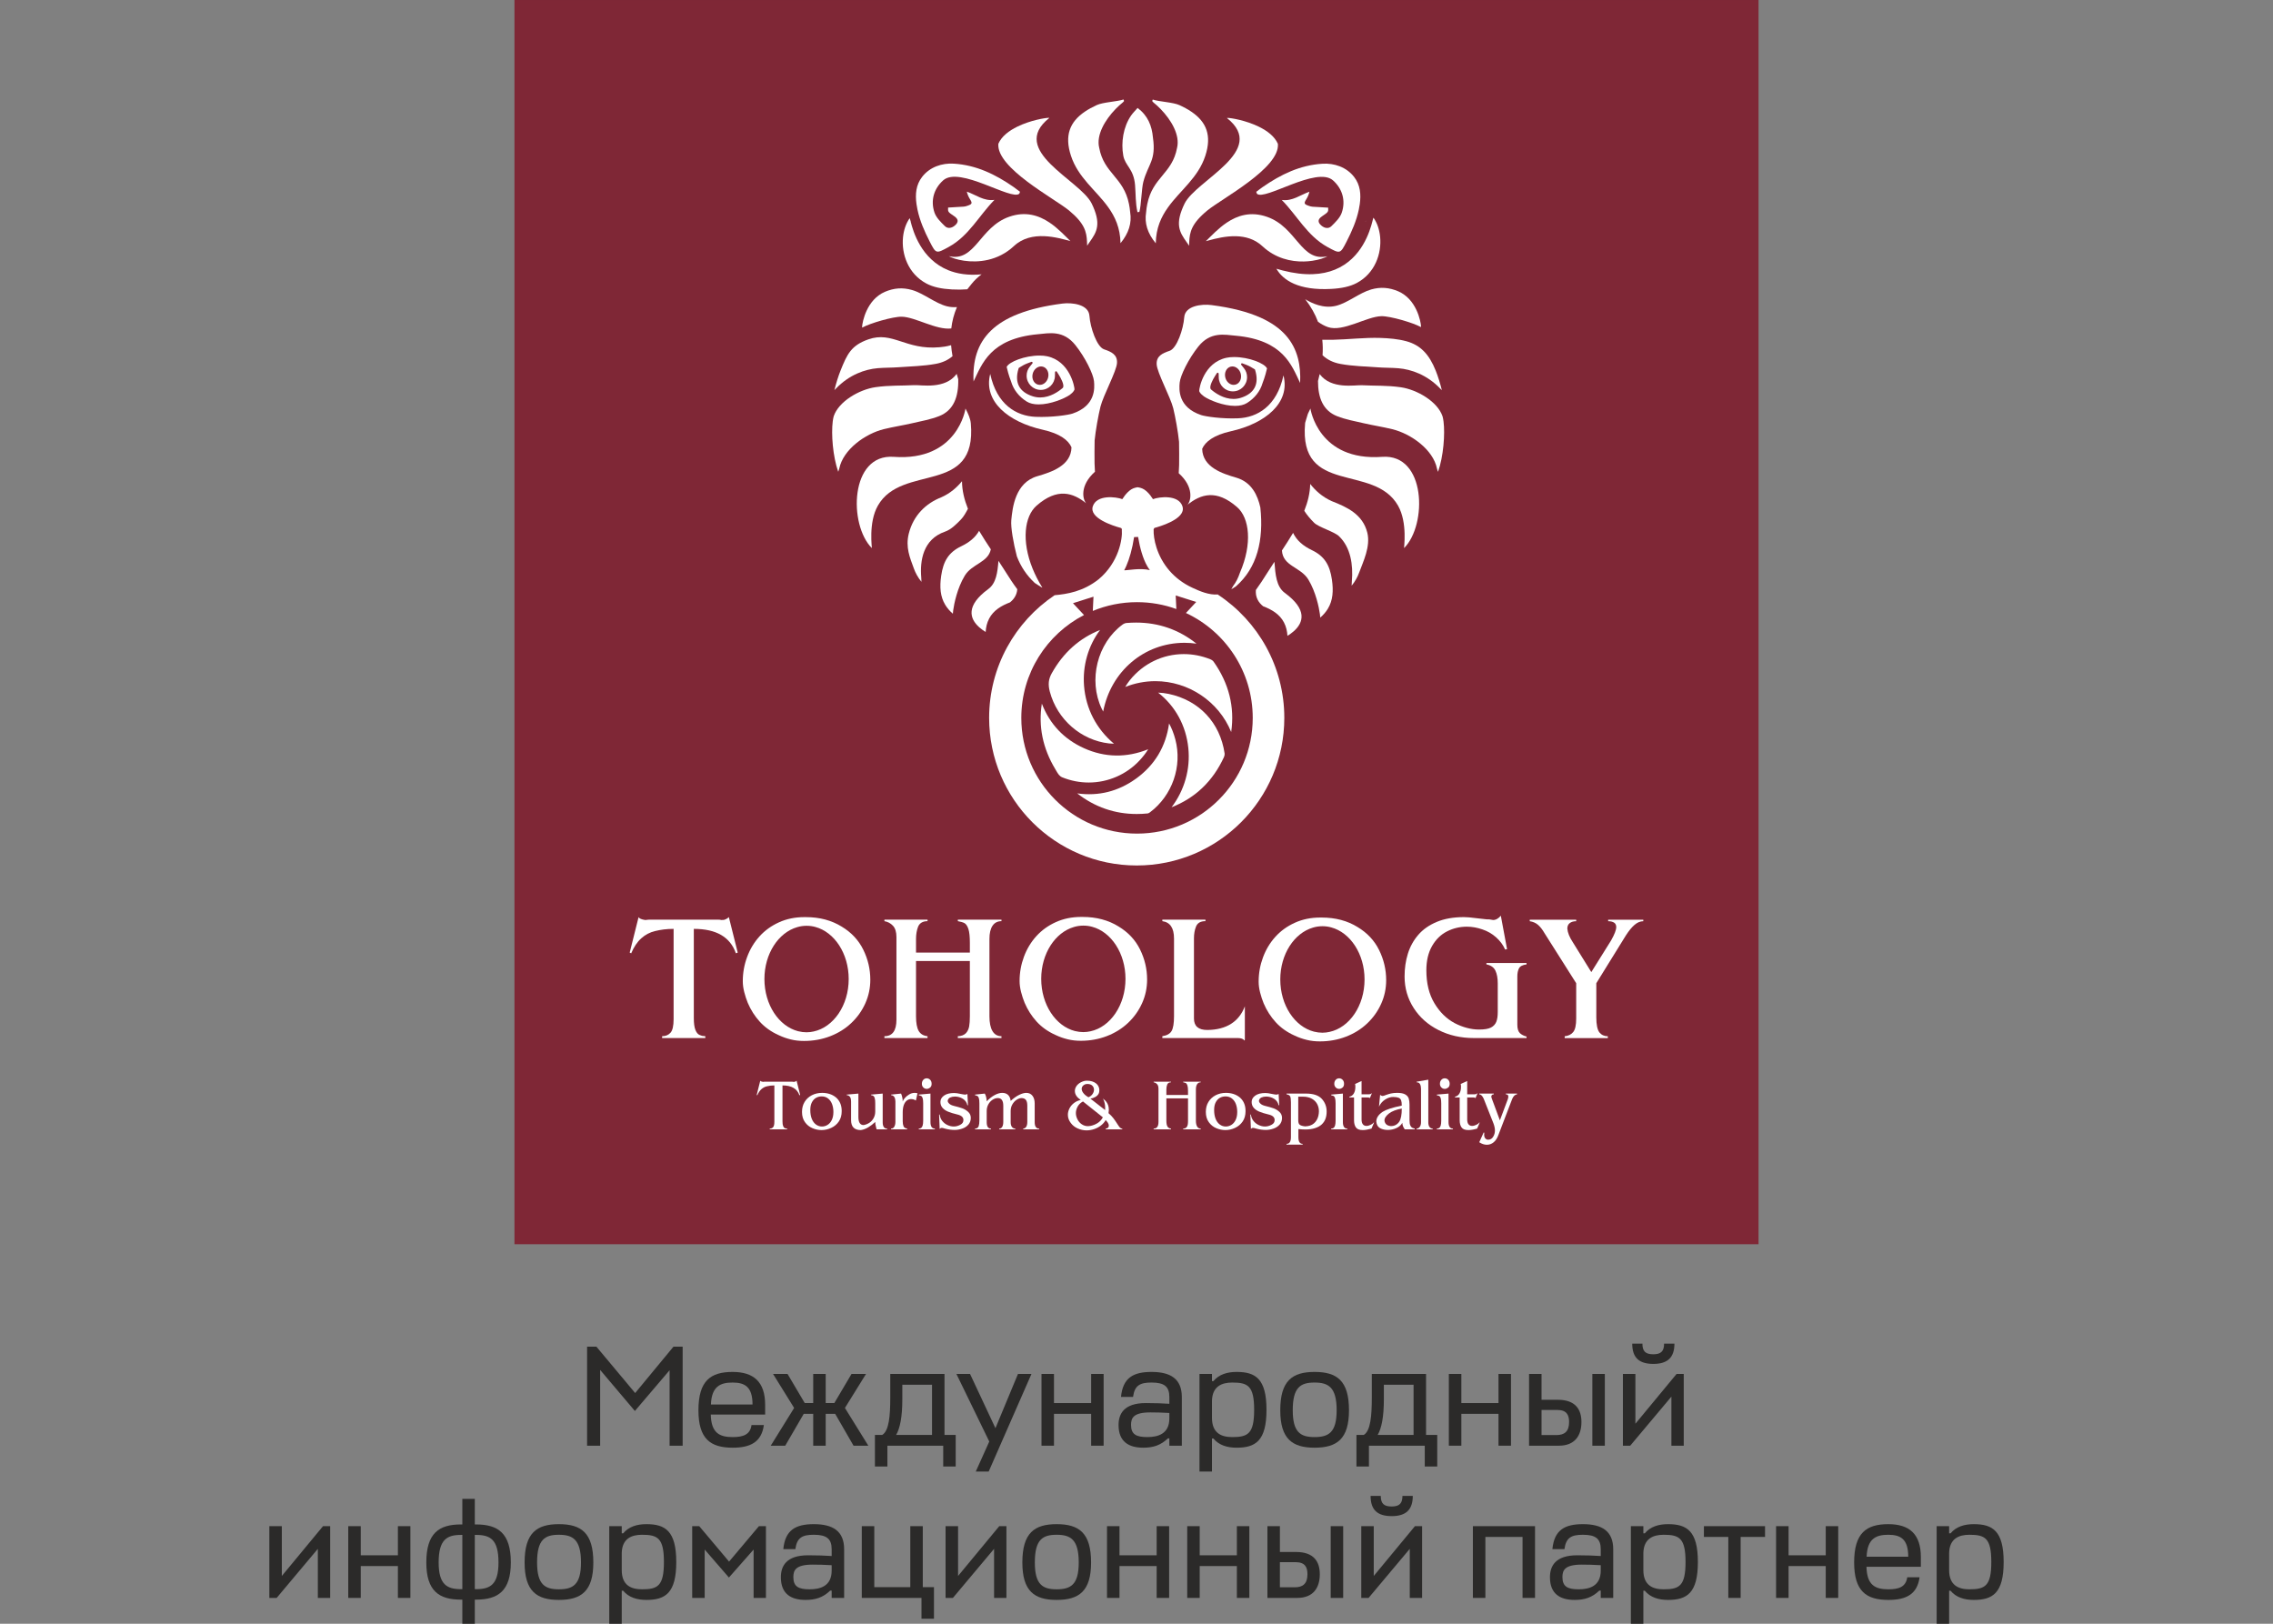 <?xml version="1.0" encoding="UTF-8"?> <svg xmlns="http://www.w3.org/2000/svg" xmlns:xlink="http://www.w3.org/1999/xlink" xml:space="preserve" width="350px" height="250px" version="1.1" style="shape-rendering:geometricPrecision; text-rendering:geometricPrecision; image-rendering:optimizeQuality; fill-rule:evenodd; clip-rule:evenodd" viewBox="0 0 1592928 1137807"><rect x="0" y="0" width="1592928" height="1137807" fill="#808080" stroke="none"/> <defs> <style type="text/css"> .fil0 {fill:none} .fil3 {fill:#2B2A29;fill-rule:nonzero} .fil1 {fill:#7F2736;fill-rule:nonzero} .fil2 {fill:white;fill-rule:nonzero} </style> </defs> <g id="__x0023_Layer_x0020_1">  <g id="_1186042872752"> <rect class="fil0" x="-3" width="1592934" height="1137807"></rect> <g> <polygon class="fil1" points="1232400,871871 360534,871871 360534,5 1232400,5 "></polygon> <g> <path class="fil2" d="M823664 518057c-1102,-4134 -2548,-7811 -4370,-11133 -2236,16234 -10052,29265 -23271,38768 -12304,8838 -26001,12337 -41111,10262 12310,9590 26302,14439 41670,14439l6 0c2526,0 5128,-129 7730,-393 317,-32 946,-290 1596,-790 15654,-11745 22782,-32307 17750,-51153z"></path> <path class="fil2" d="M798544 532942c2452,-2623 4478,-5247 6112,-7924 -15099,6107 -30360,5865 -44960,-715 -14062,-6343 -23986,-16836 -29560,-31231 -2532,15857 607,31242 9359,45794l639 1102c1226,2107 2274,3924 4290,4735 5956,2414 12213,3634 18599,3634 13434,0 26378,-5612 35521,-15395z"></path> <path class="fil2" d="M819020 486245c-2435,-516 -4924,-817 -7392,-887 12068,9466 19530,23088 21153,38789 1532,14815 -2725,29679 -11745,41526 16604,-6472 28946,-18266 36709,-35113 381,-822 575,-1860 483,-2531 -3171,-21631 -17830,-37258 -39208,-41784z"></path> <path class="fil2" d="M848182 461964c-5999,-2398 -12246,-3618 -18567,-3618 -14718,0 -28506,6666 -37822,18293 -1183,1473 -2231,3064 -3236,4736 6751,-2677 13960,-4070 21082,-4070 23427,0 44558,14407 53186,35640 2553,-17562 -1592,-34129 -12348,-49320 -441,-629 -1338,-1280 -2295,-1661z"></path> <path class="fil2" d="M772065 496566c322,683 683,1365 1048,2048 5333,-28152 28711,-48181 56986,-48181 2800,0 5606,199 8401,597 -12288,-9794 -26506,-14766 -42315,-14766 -2215,0 -4510,102 -6822,290 -806,70 -1871,511 -2709,1129 -17685,13035 -24093,38897 -14589,58883z"></path> <path class="fil2" d="M759701 480601c-1107,-14149 2962,-28146 11246,-39182 -14616,5886 -25727,15841 -33850,30307 -2322,4144 -2720,7912 -1360,13008 5182,19460 21879,34011 41537,36215 951,108 2075,177 3408,199 -12321,-10310 -19728,-24561 -20981,-40547z"></path> <path class="fil2" d="M853632 416745c-80,-113 -123,-166 -139,-188 -6139,543 -12660,-2274 -17885,-4703 -6767,-3145 -11928,-7263 -15836,-11714 -9299,-10579 -11536,-23039 -11294,-28909l-86 0c27,-97 59,-199 92,-290 193,-532 403,-957 591,-1011 516,-140 1129,-312 1812,-516 6724,-2010 20297,-7128 17792,-14648 -2763,-8278 -16207,-6698 -20663,-4999 -1059,-1667 -2344,-3419 -3865,-4897 -43,-49 -91,-86 -134,-135 -307,-290 -613,-575 -946,-838 -328,-269 -672,-522 -1027,-758 -81,-54 -156,-119 -237,-172 -881,-554 -1849,-952 -2865,-1215 -387,-102 -785,-178 -1193,-231l0 -81c-161,0 -317,27 -479,43 -161,-16 -317,-43 -483,-43l0 81c-409,53 -807,129 -1194,231 -1016,263 -1978,661 -2859,1215 -81,53 -156,118 -237,172 -355,236 -699,489 -1032,758 -328,263 -634,548 -941,838 -48,49 -97,86 -140,135 -1515,1478 -2806,3230 -3859,4897 -4456,-1699 -17906,-3279 -20663,4999 -2758,8278 13970,13648 19604,15164 279,75 451,253 575,479 11,0 32,0 32,0 6,43 11,96 16,139 60,140 129,269 151,446l10547 113 -10547 -113c11,103 -38,221 -54,334 565,6262 -2128,22706 -16115,34489 -11063,8794 -22276,10455 -30985,11267 -5,0 -5,0 -11,0l-16 21c-27657,18567 -45863,50121 -45863,85933 0,57131 46304,103430 103429,103430 57120,0 103430,-46299 103430,-103430 0,-36048 -18459,-67780 -46423,-86293zm-64317 -20174l0 0c2161,-4908 4230,-12041 5456,-20206 935,-6 1871,-49 2806,-119 1220,7268 3274,15116 6504,20615 559,941 1140,1833 1758,2624 -7058,-1672 -15917,311 -18013,107 500,-865 994,-1903 1489,-3021zm7515 187567l0 0c-44783,0 -81090,-36312 -81090,-81100 0,-31388 17847,-58593 43934,-72069l-2360 -2537 -1010 -1070 -4354 -4682 14374 -4564 -258 5316 -118 2478 -103 2183c9547,-3956 20008,-6144 30985,-6144 9681,0 18959,1698 27560,4811l-269 -5601 -188 -3903 7327 2322 7052 2236 -3768 4043 -801 860 -2634 2827c27652,12918 46815,40961 46815,73494 0,44788 -36300,81100 -81094,81100z"></path> <path class="fil2" d="M787191 108988c1328,7370 7333,9149 8273,20798 543,6671 215,12369 1688,18900 446,-70 893,-140 1339,-210 1311,-4693 1526,-16384 2773,-21098 3306,-12434 9058,-14853 6725,-30947 -699,-8225 -3569,-15417 -10756,-20793 -1597,1844 -3247,3425 -4526,5263 -5569,7993 -7155,19024 -5516,28087z"></path> <path class="fil2" d="M957245 154459c-91,285 -194,570 -296,860 22,33 33,70 54,102 91,-360 172,-677 242,-962z"></path> <path class="fil2" d="M649181 198651c4806,2559 10746,3774 17911,4161 3957,215 7526,161 10800,-97 924,-1247 1908,-2489 2972,-3736 2022,-2553 4419,-4768 7031,-6730 -9493,871 -17196,-398 -23437,-2946 -18916,-7741 -24506,-27125 -26248,-33941 21,-32 37,-70 54,-102 -103,-290 -205,-575 -296,-860 -242,-962 -387,-1489 -473,-1446 -5,0 -11,-16 -16,-11 -2554,3586 -4145,8273 -4650,13332 -1172,11793 3639,25608 16352,32376z"></path> <path class="fil2" d="M639366 296549c6316,-1456 12809,-2617 18782,-4961 10089,-3962 13669,-13364 13390,-25867 -376,-1247 -742,-2494 -1091,-3741 -8107,11095 -24717,7638 -29807,7907 -9004,484 -17363,21 -27061,1414 -11487,1645 -25850,10047 -29317,20384 -275,999 -500,2204 -672,3553 -1145,8923 48,24560 3838,35344 5,-11 10,-27 10,-38 253,-742 586,-1484 731,-2231 2683,-13283 18137,-24394 31280,-27614 6580,-1607 13310,-2628 19917,-4150z"></path> <path class="fil2" d="M680354 296668c-291,-3279 -1785,-6671 -3709,-10327 -11,-21 -17,-43 -33,-70 16,194 -5472,37107 -50325,33850 -30742,-2231 -31672,47584 -15325,63925 295,290 -2602,-17691 4241,-29710 16992,-29850 69618,-6789 65151,-57668z"></path> <path class="fil2" d="M968679 320121c-44853,3252 -50336,-33656 -50320,-33850 -16,22 -27,49 -38,70 -650,1242 -1226,2446 -1752,3634 -629,2000 -1242,3994 -1833,5994 -33,231 -103,473 -124,699 -4467,50873 48159,27818 65145,57668 6849,12025 3957,30000 4247,29710 16342,-16341 15417,-66156 -15325,-63925z"></path> <path class="fil2" d="M662206 372570c4354,-1500 7811,-5096 10939,-8241 2258,-2269 3715,-5053 5187,-7800 -2526,-6338 -4112,-12756 -4160,-19303 0,-6 0,-16 0,-27 -3419,4187 -8149,8477 -14557,11294 -10643,4182 -19486,12541 -22722,25372 -2435,9660 801,16970 3558,24523 1172,3215 2860,6322 5328,9332 -17,-194 -27,-350 -43,-522 -92,-1145 -70,-1881 -129,-2580 -984,-11713 1225,-26721 16599,-32048z"></path> <path class="fil2" d="M694378 384917c-2859,-4317 -5655,-8622 -8224,-12944 -2613,4634 -6854,8106 -12509,10815 -8864,4236 -12584,10461 -14068,20734 -1139,7923 -634,14503 2790,20206 1339,2236 3080,4349 5408,6332 -27,-123 38,-1005 231,-2392 651,-4709 2817,-15508 8096,-24254 5063,-8386 16395,-9181 18276,-18497z"></path> <path class="fil2" d="M604452 229447c5160,-2865 21238,-7644 27495,-7520 9445,183 24206,9504 34721,8224 553,-4961 1811,-9944 3956,-14954 -2215,161 -4521,37 -6875,-538 -8176,-1989 -16395,-9111 -24620,-11455 -6596,-1887 -12643,-1419 -19067,1317 -1505,645 -2849,1457 -4096,2349 -10676,7628 -12165,22943 -11740,22695 65,-43 156,-80 226,-118z"></path> <path class="fil2" d="M935571 188932c-8934,3656 -20835,4693 -36720,581 -1424,-371 -2854,-747 -4349,-1204 4645,8041 15460,15379 38435,14143 7166,-388 13100,-1608 17911,-4166 12713,-6768 17519,-20583 16347,-32372 -500,-5058 -2091,-9751 -4644,-13331 -6,-5 -11,11 -17,6 -91,-43 -225,483 -467,1446 -76,284 -156,607 -248,962 -1741,6816 -7337,26194 -26248,33935z"></path> <path class="fil2" d="M936281 214299c-8811,2145 -17019,-1817 -21588,-4644 4101,5311 7015,10579 8961,15814 2171,1586 4493,2876 6972,3736 10535,3645 27167,-7445 37456,-7644 6252,-123 22335,4656 27496,7521 75,37 161,80 225,118 430,247 -1069,-15068 -11734,-22695 -1253,-893 -2591,-1704 -4102,-2344 -6424,-2742 -12476,-3204 -19067,-1322 -8224,2349 -16449,9466 -24619,11460z"></path> <path class="fil2" d="M615095 257996c4833,-408 9719,-295 14562,-655 8709,-635 17530,-807 26055,-2360 4752,-866 8601,-2645 11827,-5381 -452,-2564 -801,-5139 -1006,-7714 -3370,984 -6112,1247 -8095,1430 -23771,2123 -32861,-11487 -49874,-5521 -12100,4247 -14890,10364 -19497,21846 -1591,3962 -2999,8510 -4322,13724 360,-398 737,-720 1097,-1097 9348,-9724 20362,-13514 29253,-14272z"></path> <path class="fil2" d="M749106 147428c1376,1134 2580,2209 3672,3252 8778,8370 8912,14175 9100,21459 4763,-7171 10122,-12019 5150,-25001 -548,-1435 -1188,-2941 -2005,-4591 -8214,-16562 -58582,-36929 -29716,-59851 113,-91 -123,-123 -516,-123 -2327,5 -12697,1709 -21824,6166 -5757,2816 -11004,6708 -13315,11998 -1484,16981 39106,38209 49454,46691z"></path> <path class="fil2" d="M642946 146762c1645,7901 4886,15282 8584,22491 4467,8719 4478,8649 13380,3768 14132,-7752 21190,-21959 32011,-32952 -7440,1021 -12917,-3532 -19373,-5784 467,1935 1161,3602 2118,5112 1897,3026 1741,3618 -1747,4800 -796,269 -1629,527 -2462,586 -3677,264 -7354,452 -11031,667 -150,3032 -150,3032 4333,6080 3021,2058 3144,4176 371,6520 -2220,1876 -4983,2338 -6951,398 -2838,-2790 -6047,-5886 -7267,-9445 -2919,-8515 -420,-16847 6095,-22641 11488,-10209 47896,14492 53336,9358 161,-446 328,-897 489,-1344 -1478,-1107 -2924,-2257 -4440,-3311 -12821,-8907 -26238,-15411 -41977,-16384 -11,0 -27,-6 -43,-6 -8230,-500 -16766,2333 -22126,9251 -4402,5672 -4897,12251 -3972,18997 172,1296 408,2575 672,3839z"></path> <path class="fil2" d="M776634 145192c4854,6768 8434,14562 8617,25232 5762,-6977 8031,-14105 6768,-21727 -167,-2118 -468,-4000 -828,-5795 -3795,-18868 -17503,-21206 -20862,-39354 -2199,-8934 4069,-19524 11471,-27152 1666,-1714 3392,-3284 5085,-4649 328,-264 575,-629 860,-952 -124,-360 -247,-715 -371,-1075 -4714,1543 -14250,1844 -18733,3892 -3161,1446 -5973,2989 -8424,4655 -10536,7176 -14331,16707 -9692,30861 5048,15433 17567,24141 26109,36064z"></path> <path class="fil2" d="M707796 422110c2811,-2225 4832,-5257 5117,-9224 -2709,-3575 -5655,-8090 -8972,-13369 -1376,-2183 -2790,-4360 -4219,-6526 -646,8085 -1575,15702 -7107,19760 -15895,11654 -13154,20723 -6391,26776 1381,1236 2935,2327 4531,3311 178,-3193 855,-6327 2446,-9386 3043,-5838 8676,-9084 14595,-11342z"></path> <path class="fil2" d="M933389 351202c-6811,-2994 -11741,-7649 -15197,-12079 -124,6381 -1677,12638 -4150,18820 1903,3015 4306,5752 6908,8369 3128,3145 14126,6241 17443,9440 8122,7821 9993,19868 9004,31575 -59,705 -38,1436 -134,2581 -11,172 -16,328 -38,521 2467,-3010 4161,-6112 5327,-9332 2758,-7552 8085,-18223 5650,-27893 -3236,-12837 -14170,-17820 -24813,-22002z"></path> <path class="fil2" d="M919359 385492c-6155,-2940 -10633,-6800 -13154,-12079 -2452,4113 -5102,8214 -7816,12321 645,11143 13127,11471 18513,20389 5273,8752 7450,19546 8101,24260 188,1381 252,2268 226,2387 2327,-1984 4069,-4097 5407,-6327 3424,-5709 3935,-12294 2790,-20212 -1478,-10267 -5203,-16498 -14067,-20739z"></path> <path class="fil2" d="M900388 415455c-5988,-4392 -6585,-12960 -7267,-21781 -1581,2403 -3156,4811 -4672,7224 -3058,4865 -5800,9074 -8326,12509 -436,5058 1779,8800 5085,11412 5918,2258 11552,5499 14600,11343 1591,3058 2263,6197 2440,9390 1591,-983 3150,-2080 4532,-3316 6762,-6053 9509,-15116 -6392,-26781z"></path> <path class="fil2" d="M750138 168946c-3763,-3639 -8584,-8934 -14648,-13003 -7413,-4962 -16675,-8085 -28211,-4064 -20975,7316 -23722,31984 -42353,27598 1887,1150 5763,2505 10676,3220 9735,1424 23652,295 34946,-10262 12320,-11514 30801,-5854 39590,-3489z"></path> <path class="fil2" d="M1011623 295297c-177,-1349 -397,-2553 -677,-3553 -3467,-10332 -17830,-18734 -29318,-20384 -9692,-1392 -18051,-930 -27055,-1409 -5069,-274 -21604,3156 -29737,-7810 -360,1607 -747,3214 -1172,4822 -32,11912 3629,20851 13407,24679 5961,2349 12455,3510 18776,4967 6607,1521 13337,2542 19911,4155 13154,3220 28608,14320 31285,27608 146,747 479,1484 726,2231 5,11 16,27 16,32 3790,-10777 4983,-26409 3838,-35338z"></path> <path class="fil2" d="M967448 236801c-11176,-376 -22481,1086 -33742,1306 -2269,49 -4634,27 -7042,-32 398,3639 435,7268 188,10880 3381,3145 7488,5144 12654,6080 8520,1558 17347,1725 26049,2365 4844,360 9730,247 14563,656 8891,752 19910,4547 29253,14271 360,371 736,699 1097,1092 -1323,-5209 -2731,-9757 -4322,-13719 -4602,-11482 -10730,-17927 -20642,-20609 -5822,-1570 -12052,-2086 -18056,-2290z"></path> <path class="fil2" d="M830190 142606c-817,1651 -1457,3156 -2005,4596 -4972,12977 392,17825 5155,24996 177,-7283 317,-13089 9095,-21459 1092,-1042 2301,-2123 3677,-3252 10348,-8482 50933,-29710 49449,-46691 -2306,-5290 -7552,-9182 -13320,-11998 -9122,-4457 -19492,-6166 -21819,-6166 -393,0 -635,32 -516,124 28866,22921 -21502,43288 -29716,59850z"></path> <path class="fil2" d="M880381 134436c167,446 328,892 489,1343 5440,5129 41848,-19566 53336,-9358 6515,5794 9009,14126 6095,22636 -1220,3564 -4429,6660 -7267,9450 -1968,1940 -4725,1478 -6951,-398 -2774,-2349 -2655,-4462 371,-6520 4483,-3048 4483,-3048 4333,-6080 -3672,-215 -7354,-403 -11025,-661 -834,-59 -1672,-323 -2468,-591 -3488,-1183 -3650,-1774 -1747,-4801 957,-1510 1656,-3177 2113,-5112 -6451,2247 -11928,6800 -19368,5784 10821,10993 17879,25195 32011,32952 8902,4881 8918,4951 13385,-3768 3693,-7214 6934,-14595 8585,-22486 263,-1269 489,-2543 672,-3838 924,-6752 419,-13326 -3973,-19002 -5370,-6919 -13901,-9757 -22131,-9252 -16,0 -27,0 -43,6 -15745,973 -29156,7477 -41977,16379 -1516,1053 -2962,2209 -4440,3317z"></path> <path class="fil2" d="M813408 76450c7407,7639 13675,18223 11482,27157 -3365,18148 -17073,20481 -20863,39354 -360,1790 -666,3682 -827,5795 -1264,7628 999,14756 6767,21728 172,-10671 3758,-18465 8612,-25233 8547,-11923 21061,-20631 26109,-36064 4633,-14154 849,-23685 -9687,-30855 -2451,-1672 -5268,-3220 -8429,-4661 -4478,-2048 -14019,-2349 -18733,-3892 -119,360 -248,715 -371,1075 285,317 532,683 860,952 1699,1365 3419,2935 5080,4644z"></path> <path class="fil2" d="M884665 172494c9181,8574 20083,10928 29076,10746 2070,-43 4048,-215 5870,-484 4919,-721 8784,-2070 10681,-3220 -18637,4386 -21378,-20282 -42364,-27598 -11530,-4026 -20792,-898 -28200,4064 -6069,4069 -10890,9364 -14659,13003 624,-166 1290,-349 1995,-537 4961,-1344 11998,-3140 19222,-2941 6419,178 12988,1930 18379,6967z"></path> <path class="fil2" d="M771205 284981c1983,-7923 11321,-24904 11600,-30699 285,-5806 -3962,-7784 -9052,-9482 -5091,-1699 -9698,-15261 -10267,-23464 -565,-8209 -12445,-9456 -19014,-8607 -49185,6338 -63608,26152 -62199,54589 5918,-12326 11751,-30049 45019,-33108 7967,-737 17826,-3059 26356,7638 6876,8623 12531,20202 13025,25217 495,5010 1129,17261 -14992,22727 -2946,1000 -14487,2769 -25969,2290 -13514,-569 -27173,-8574 -31769,-30070 -4951,19239 12670,33715 36860,39123 12137,2714 17938,7380 20104,12304 -258,12907 -14148,17395 -23916,20239 -15567,4526 -17416,21975 -18266,30748 -483,4972 1430,16040 3903,25447 2704,7080 6838,13342 12546,18626 877,565 1721,1118 2473,1602 1753,1140 2994,1908 2763,1538 -2774,-4446 -5004,-8870 -6757,-13187 -7853,-19389 -5757,-36650 2763,-44116 14557,-12745 25475,-9128 34812,-1661 -2457,-2602 -4790,-12348 6117,-22120 -16,-876 -123,-3166 -279,-5795 5,-4854 -129,-10950 48,-16180 667,-6827 2655,-17852 4091,-23599z"></path> <path class="fil2" d="M733867 249659c-1575,-339 -3365,-505 -5338,-505 -10407,0 -21395,4402 -23056,7961 258,1354 1527,6198 3091,10192 1656,5719 5537,10692 10945,14057 2139,1338 4967,2015 8391,2015 8214,0 17852,-3967 21781,-6649 237,-161 473,-360 721,-613 1333,-1005 2144,-1994 2623,-3182 54,-2054 -3381,-19911 -19158,-23276zm-4274 7112l0 0c398,0 796,48 1183,150 1279,334 2381,1188 3101,2419 887,1511 1118,3441 635,5295 -785,2978 -3172,5058 -5811,5058 -414,0 -828,-48 -1231,-155 -1280,-334 -2382,-1188 -3096,-2414 -893,-1511 -1124,-3446 -635,-5306 764,-2924 3226,-5047 5854,-5047zm15498 14530l0 0 -76 199c-37,107 -107,204 -199,279l-155 140c-2849,2462 -8682,6596 -15686,6596 -1747,0 -3478,-264 -5139,-785 -9536,-2989 -13019,-9676 -10074,-19341l97 -317c54,-172 172,-317 333,-403l291 -162c209,-113 457,-263 747,-446 1096,-683 2645,-1645 4730,-2435l2785 -1054c80,-32 161,-48 242,-48 220,0 430,102 559,285 182,247 172,591 -22,833l-1870 2322c-1441,1796 -2199,3962 -2199,6263 0,5510 4451,9987 9928,9987 5430,0 9784,-4278 9918,-9740l59 -2666c11,-301 215,-565 506,-645 59,-16 123,-22 182,-22 232,0 452,113 581,317l1430 2247c1451,2296 3736,6687 3032,8596z"></path> <path class="fil2" d="M911129 268355c306,-6246 -151,-12068 -1565,-17433 -3166,-11971 -11148,-21598 -26141,-28339 -8880,-3989 -20217,-6972 -34494,-8816 -6569,-849 -18449,398 -19019,8601 -564,8208 -5165,21770 -10261,23469 -5096,1699 -9338,3682 -9053,9477 285,5806 9617,22781 11601,30710 1429,5741 3424,16756 4090,23582 172,5236 43,11348 49,16213 -156,2618 -264,4897 -285,5773 10912,9773 8584,19519 6128,22126 9332,-7472 20249,-11085 34806,1655 8768,7682 10703,25749 2016,45826 -1333,3973 -2940,7026 -4741,9316 -425,720 -817,1441 -1263,2166 -248,387 1150,-489 3064,-1736 15029,-13052 19647,-32634 17190,-55351 -1838,-8370 -6031,-17734 -16841,-20879 -9767,-2838 -23652,-7326 -23916,-20238 2167,-4924 7962,-9590 20105,-12299 24189,-5414 41805,-19890 36859,-39129 -4596,21497 -18255,29501 -31769,30065 -11482,484 -23023,-1284 -25969,-2279 -16126,-5472 -15492,-17723 -14992,-22733 495,-5020 6150,-16594 13025,-25216 8531,-10697 18384,-8370 26361,-7639 33264,3059 39102,20787 45015,33108z"></path> <path class="fil2" d="M848859 271478c0,-236 27,-505 86,-795 -59,290 -86,559 -86,795z"></path> <path class="fil2" d="M859535 250697c-15939,3397 -19207,21324 -19126,23383 451,1091 1263,2075 2413,2924 377,350 624,570 898,758 3924,2688 13557,6655 21776,6655 3424,0 6246,-677 8397,-2016 5402,-3370 9278,-8310 10901,-13922 1672,-4285 2887,-9042 3134,-10327 -1666,-3553 -12654,-7961 -23061,-7961 -1967,0 -3763,167 -5332,506zm10315 4149l0 0c129,-188 339,-285 554,-285 81,0 161,11 242,43l2790 1054c2096,796 3650,1763 4671,2403 355,215 602,371 806,478l296 162c167,86 280,231 333,403l97 322c2940,9660 -543,16353 -10074,19347 -1655,516 -3381,779 -5128,779 -7004,0 -12842,-4134 -15696,-6596 -43,-43 -86,-86 -119,-129l-231 -338c-32,-43 -59,-97 -80,-151 -704,-1913 1575,-6305 3031,-8595l1430 -2247c129,-204 350,-323 581,-323 59,0 124,11 183,27 290,81 494,344 505,645l59 2667c129,5461 4489,9740 9923,9740 5473,0 9923,-4478 9923,-9982 0,-2306 -758,-4478 -2209,-6274l-1865 -2316c-194,-242 -204,-586 -22,-834zm-354 6935l0 0c435,1629 327,3311 -307,4741 -683,1537 -1881,2602 -3370,3005 -414,107 -839,166 -1269,166 -2618,0 -5010,-2064 -5805,-5020 -436,-1629 -328,-3306 306,-4736 683,-1537 1881,-2607 3381,-3010 398,-108 806,-162 1231,-162 2596,0 5048,2108 5833,5016z"></path> <path class="fil2" d="M508505 644187c-570,248 -1032,393 -1387,430 -344,43 -930,65 -1747,65 -333,-161 -1011,-247 -2037,-247l-48616 0 -2521 247c-2624,-371 -4188,-1043 -4677,-2032l-6220 24862 1049 494c1886,-4472 4236,-7972 7047,-10487 2811,-2532 6020,-4226 9627,-5080 1973,-495 4021,-871 6155,-1145 2134,-264 4435,-398 6892,-398l0 63269c0,4720 -726,7886 -2183,9504 -1456,1624 -3413,2435 -5875,2435l0 1291 30275 0 0 -1291 -2274 -247 -1844 -677c-1150,-489 -2096,-1661 -2833,-3510 -736,-1844 -1107,-4613 -1107,-8305l0 -62469c15712,0 25539,5703 29479,17110l1290 -494 -6214 -24862c-656,661 -1414,1172 -2279,1537z"></path> <path class="fil2" d="M695561 648714c1441,-2156 3532,-3231 6278,-3231l0 -1048 -30586 0 0 1048c2010,328 3591,801 4741,1414 1145,736 2048,2144 2704,4214 656,2075 989,5263 989,9568l0 6833 -37730 0 0 -9601c0,-3198 494,-6069 1478,-8612 1113,-2542 3300,-3816 6585,-3816l0 -1048 -30216 0 0 1048c2376,408 4376,1489 5999,3231 1624,1747 2430,4397 2430,7966l0 57856c0,7709 -2811,11568 -8429,11568l0 1291 30216 0 0 -1291c-2828,-290 -4881,-1499 -6155,-3633 -1269,-2134 -1908,-5580 -1908,-10337l0 -38715 37730 0 0 38715c0,1558 -43,2902 -129,4026 -81,1134 -204,2166 -365,3112 -371,1930 -1129,3505 -2280,4736 -655,661 -1473,1172 -2462,1543 -983,365 -2048,553 -3198,553l0 1291 30586 0 0 -1291c-2789,0 -4891,-1198 -6310,-3601 -1414,-2398 -2118,-5859 -2118,-10369l0 -54223c0,-3978 715,-7047 2150,-9197z"></path> <path class="fil2" d="M821062 722444c-1134,1951 -3295,3166 -6493,3660l0 1291 52927 0c2295,0 3854,596 4676,1784l226 -656 0 -23388c-4031,10751 -12879,16481 -26318,16599 -6241,0 -9353,-2688 -9353,-8063l0 -56002c0,-1645 118,-3161 365,-4558 247,-1393 613,-2693 1107,-3908 495,-1204 1274,-2129 2344,-2769 1064,-634 2478,-951 4241,-951l0 -1048 -30215 0 0 1048c5456,742 8187,4800 8187,12186l0 54465c0,4918 -570,8358 -1694,10310z"></path> <path class="fil2" d="M1041694 675774c3118,618 5225,2085 6311,4402 1085,2322 1628,5284 1628,8897l0 19921c0,1559 -80,2882 -247,3973 -161,1080 -408,2080 -736,2978 -742,1811 -2000,3171 -3785,4096 -1784,924 -4563,1387 -8337,1387 -2833,0 -5703,-387 -8622,-1172 -2914,-780 -5741,-1887 -8488,-3322 -5747,-3075 -10488,-7746 -14218,-14003 -3736,-6257 -5602,-13939 -5602,-23045 0,-6687 1339,-12353 4005,-16992 2666,-4634 6160,-8042 10488,-10240 4332,-2199 8955,-3295 13879,-3295 1887,0 3731,166 5542,494 1801,328 3586,801 5349,1414 3575,1188 6762,3026 9574,5510 2811,2483 4929,5343 6370,8584l1349 -247 -4365 -23448c-785,946 -1629,1683 -2559,2215 -919,532 -1876,801 -2860,801 -1231,-242 -2091,-392 -2585,-430 -489,-38 -1188,-59 -2091,-59l-7133 -801c-3779,-495 -6655,-742 -8623,-742 -7343,0 -13696,1123 -19045,3354 -5354,2237 -9687,5274 -12987,9112 -3301,3832 -5725,8224 -7263,13170 -1537,4945 -2306,10267 -2306,15970 0,8080 2113,15423 6343,22029 4220,6606 10036,11778 17444,15508 7402,3736 15664,5602 24770,5602l36924 0 0 -1043c-1929,-495 -3488,-1296 -4676,-2403 -1194,-1188 -1785,-3161 -1785,-5908l0 -33892c0,-2220 382,-4075 1140,-5569 758,-1500 2531,-2435 5321,-2806l0 -984 -28124 0 0 984z"></path> <path class="fil2" d="M1127008 644472l0 1049c1032,0 1892,96 2586,306 699,204 1274,468 1725,796 903,661 1355,1666 1355,3021 0,1972 -1204,5090 -3612,9364l-13869 22168 -12977 -20954c-2300,-3488 -3580,-6665 -3822,-9536 0,-1682 565,-2967 1694,-3848 1129,-882 2634,-1317 4520,-1317l0 -1049 -32553 0 0 1049c2214,322 4112,1145 5692,2456 1581,1312 3172,3344 4768,6096l22093 34892 0 24744c0,4596 -698,7751 -2091,9471 -1392,1726 -3386,2709 -5972,2957l0 1295 30221 0 0 -1295c-2462,0 -4429,-898 -5907,-2710 -1441,-1924 -2156,-5434 -2156,-10525l0 -23937 20679 -33419c2129,-3322 4183,-5827 6155,-7504 1968,-1683 3994,-2521 6091,-2521l0 -1049 -24620 0z"></path> <path class="fil2" d="M545606 725309c1559,736 3016,1344 4371,1811 1354,473 2779,893 4279,1264 1494,371 2999,634 4520,795 1516,167 3075,247 4677,247 6483,0 12573,-1096 18277,-3289 5703,-2194 10659,-5279 14863,-9262 4203,-3978 7483,-8574 9821,-13788 2338,-5209 3505,-10724 3505,-16552 0,-7385 -1651,-14422 -4957,-21114 -3300,-6682 -8337,-12058 -15105,-16122 -3488,-2171 -7337,-3821 -11541,-4956 -4209,-1123 -8751,-1688 -13632,-1688l-984 0c-6483,0 -12401,1210 -17755,3629 -5354,2424 -9907,5703 -13664,9848 -3753,4144 -6645,8945 -8671,14401 -2037,5456 -3053,11143 -3053,17045 0,2419 344,4957 1016,7601 677,2645 1510,5182 2494,7601 2091,4924 4902,9327 8434,13202 3526,3876 7897,6983 13105,9327zm13004 -75601l0 0c2042,-618 4236,-978 6628,-978 2225,0 4273,295 6176,828 13342,3590 23357,18556 23357,36483 0,18470 -10633,33763 -24583,36747 -1553,344 -3187,564 -4950,564 -1979,0 -3828,-247 -5569,-683 -129,-32 -269,-43 -393,-80 -11,0 -16,0 -27,-6 -13433,-3499 -23539,-18529 -23539,-36542 0,-17723 9789,-32527 22900,-36333z"></path> <path class="fil2" d="M783832 649176c-3484,-2177 -7332,-3827 -11536,-4956 -4209,-1124 -8751,-1694 -13632,-1694l-984 0c-6483,0 -12401,1215 -17755,3634 -5354,2419 -9907,5704 -13665,9843 -3752,4144 -6644,8945 -8676,14401 -2032,5461 -3048,11143 -3048,17051 0,2419 339,4956 1016,7601 678,2644 1511,5176 2495,7595 2091,4924 4902,9332 8428,13208 3532,3870 7902,6983 13111,9321 1559,736 3016,1344 4370,1817 1355,473 2780,887 4279,1263 1495,366 3000,629 4521,796 1516,166 3075,252 4677,252 6483,0 12573,-1102 18276,-3295 5704,-2199 10660,-5284 14864,-9262 4203,-3983 7477,-8579 9815,-13788 2344,-5209 3510,-10730 3510,-16557 0,-7385 -1650,-14417 -4956,-21109 -3300,-6687 -8337,-12057 -15110,-16121zm-19664 73488l0 0c-1559,344 -3187,559 -4951,559 -1978,0 -3832,-247 -5569,-683 -129,-32 -263,-43 -397,-75 -6,-5 -11,-5 -22,-11 -13433,-3494 -23539,-18523 -23539,-36542 0,-17723 9789,-32522 22899,-36328 2038,-623 4236,-978 6628,-978 2220,0 4274,296 6177,828 13342,3591 23351,18551 23351,36478 0,18470 -10627,33769 -24577,36752z"></path> <path class="fil2" d="M958110 717170c4209,-3977 7478,-8574 9816,-13782 2344,-5209 3510,-10730 3510,-16557 0,-7386 -1655,-14422 -4956,-21109 -3301,-6687 -8337,-12058 -15105,-16121 -3489,-2178 -7338,-3828 -11541,-4957 -4209,-1129 -8752,-1693 -13633,-1693l-983 0c-6483,0 -12401,1210 -17755,3634 -5360,2419 -9913,5703 -13665,9842 -3752,4150 -6644,8945 -8676,14401 -2032,5462 -3048,11144 -3048,17051 0,2419 344,4957 1016,7601 677,2645 1505,5177 2494,7601 2091,4924 4897,9321 8429,13197 3526,3876 7902,6988 13111,9327 1559,736 3016,1343 4370,1811 1355,478 2779,892 4279,1263 1489,371 3000,635 4521,807 1516,161 3075,247 4677,247 6482,0 12573,-1102 18276,-3301 5704,-2193 10660,-5278 14863,-9262zm-31355 6483l0 0c-1983,0 -3827,-252 -5569,-688 -129,-32 -269,-43 -398,-80 -5,0 -10,0 -21,-6 -13439,-3494 -23539,-18524 -23539,-36542 0,-17718 9783,-32522 22899,-36333 2038,-618 4236,-979 6628,-979 2220,0 4274,301 6171,834 13348,3590 23357,18550 23357,36478 0,18475 -10628,33768 -24577,36746 -1559,350 -3193,570 -4951,570z"></path> <path class="fil2" d="M557341 757890c-231,96 -419,156 -559,172 -140,16 -376,27 -704,27 -135,-65 -409,-103 -817,-103l-19562 0 -1016 103c-1053,-151 -1682,-420 -1881,-818l-2500 10004 420 194c758,-1796 1704,-3204 2838,-4220 1129,-1016 2419,-1699 3876,-2043 790,-199 1612,-349 2472,-457 860,-107 1785,-161 2774,-161l0 25453c0,1898 -296,3172 -881,3827 -586,651 -1371,973 -2360,973l0 522 12181 0 0 -522 -920 -96 -741 -275c-463,-193 -839,-666 -1140,-1408 -296,-742 -446,-1860 -446,-3343l0 -25131c6321,0 10278,2296 11858,6881l527 -194 -2505 -10004c-263,264 -570,468 -914,619z"></path> <path class="fil2" d="M585702 768883c-1295,-1038 -2752,-1812 -4370,-2317 -1618,-506 -3354,-758 -5198,-758 -1339,0 -2607,145 -3801,424 -1198,285 -2333,694 -3408,1237 -2145,1129 -3827,2677 -5047,4671 -1221,1989 -1833,4333 -1833,7042 0,2844 688,5220 2069,7144 1376,1924 3118,3333 5225,4220 2102,892 4231,1338 6397,1338 2306,0 4569,-505 6773,-1526 2204,-1011 3978,-2505 5333,-4478 1354,-1973 2032,-4403 2032,-7295 0,-2177 -371,-4080 -1113,-5703 -742,-1629 -1769,-2957 -3059,-3999zm-2747 15868l0 0c-736,1537 -1720,2693 -2951,3467 -1231,780 -2553,1167 -3972,1167 -1516,0 -2909,-457 -4172,-1376 -1263,-914 -2247,-2242 -2946,-3973 -698,-1736 -1053,-3817 -1053,-6262 0,-2167 387,-3962 1150,-5403 769,-1430 1753,-2472 2946,-3118 1199,-645 2494,-967 3876,-967 1768,0 3279,500 4531,1500 1253,999 2183,2327 2790,3988 602,1656 903,3462 903,5408 0,2177 -371,4037 -1102,5569z"></path> <path class="fil2" d="M618595 786390l0 -20082 -8219 720 0 344c741,113 1317,312 1736,591 408,285 715,823 914,1613 129,430 220,930 268,1494 54,576 76,1269 76,2097l0 5714c0,828 -92,1613 -269,2354 -183,742 -446,1457 -796,2134 -725,1371 -1687,2473 -2897,3301 -1204,839 -2591,1403 -4161,1699 -2456,0 -3682,-1871 -3682,-5618l0 -16443 -8224 720 0 344c1107,151 1897,586 2376,1312 478,725 720,1881 720,3467l0 12777c0,4639 2274,6956 6832,6956 1731,-247 3446,-881 5150,-1908 855,-505 1709,-1086 2553,-1731 839,-645 1640,-1328 2398,-2059 0,597 54,1188 150,1774 97,586 248,1269 446,2043l371 1360 7354 0 0 -516c-2064,0 -3096,-1489 -3096,-4457z"></path> <path class="fil2" d="M637065 766974c-1269,780 -2295,1634 -3064,2575 -780,941 -1236,1704 -1366,2279 0,-973 -112,-1956 -333,-2956 -226,-1000 -500,-1855 -833,-2564l-7026 720 0 344c1134,134 1930,624 2387,1473 452,849 677,1844 677,2983l0 14364c0,1284 -252,2386 -752,3289 -506,909 -1274,1366 -2312,1366l0 516 11283 0 0 -516c-1317,-204 -2161,-758 -2531,-1672 -377,-919 -560,-2070 -560,-3456l0 -6338c0,-559 17,-1054 49,-1484 32,-430 86,-876 161,-1338 75,-463 156,-876 247,-1237 92,-365 194,-704 312,-1016 527,-1392 1226,-2424 2102,-3107 876,-682 1849,-1032 2924,-1032 1285,0 2430,344 3441,1016l1112 -5074c-639,-199 -1306,-296 -1978,-296 -1360,0 -2671,387 -3940,1161z"></path> <path class="fil2" d="M652073 786192l0 -19884 -8197 715 0 446c908,215 1489,381 1736,500 392,247 715,763 978,1542 253,785 382,2006 382,3656l0 12057c0,1505 -124,2656 -371,3456 -247,796 -581,1350 -989,1645 -247,162 -511,291 -780,382 -274,91 -591,134 -956,134l0 522 11288 0 0 -522c-2059,0 -3091,-1548 -3091,-4649z"></path> <path class="fil2" d="M647031 756691c-650,715 -978,1645 -978,2784 0,1006 333,1850 1005,2527 666,672 1462,1011 2387,1011 774,0 1542,-285 2306,-866 758,-575 1139,-1467 1139,-2672 0,-1204 -344,-2150 -1026,-2838 -688,-682 -1495,-1027 -2419,-1027 -957,0 -1758,361 -2414,1081z"></path> <path class="fil2" d="M674333 776607c-860,-312 -1720,-586 -2575,-817l-3397 -892c-1355,-344 -2376,-839 -3069,-1484 -382,-349 -667,-688 -855,-1032 -194,-333 -285,-688 -285,-1048 199,-1070 779,-1833 1747,-2279 968,-441 2075,-667 3333,-667 1994,0 3838,521 5531,1559 1688,1043 2763,2569 3209,4580l393 -97 -393 -7827c-166,102 -381,188 -645,248 -268,69 -548,123 -844,177 -231,0 -467,-16 -715,-54 -247,-27 -575,-70 -967,-134l-1290 -237 -2844 -537c-597,-102 -1274,-156 -2032,-156 -3021,0 -5375,607 -7058,1806 -1682,1210 -2521,2682 -2521,4435 0,1634 473,3005 1435,4107 952,1112 2258,2010 3908,2704 1651,693 3860,1370 6623,2026 2768,661 4150,1941 4150,3838 0,1473 -704,2570 -2107,3295 -425,232 -818,414 -1172,559 -355,140 -731,269 -1129,382 -710,215 -1495,317 -2349,317 -350,0 -731,-21 -1140,-70 -414,-48 -795,-112 -1139,-199 -350,-80 -715,-193 -1092,-333 -376,-140 -736,-285 -1064,-430 -1403,-645 -2613,-1596 -3629,-2865 -1015,-1258 -1623,-2768 -1816,-4521l-398 102 398 9983c408,-463 865,-699 1360,-699l817 75 967 274 914 248c2193,559 4343,843 6440,843 1731,0 3494,-306 5284,-919 1790,-607 3247,-1553 4360,-2833 1112,-1279 1671,-2843 1671,-4692 0,-1737 -639,-3161 -1919,-4295 -1284,-1129 -2650,-1946 -4096,-2441z"></path> <path class="fil2" d="M725115 786390l0 -13223c0,-2215 -526,-3994 -1569,-5338 -1043,-1344 -2478,-2016 -4322,-2016 -1409,0 -3053,457 -4940,1371 -1887,919 -3892,2333 -6010,4247 -194,-1834 -806,-3226 -1822,-4183 -1022,-956 -2382,-1435 -4080,-1435 -1624,0 -3387,505 -5279,1521 -1892,1016 -3763,2479 -5607,4398 0,-844 -129,-1823 -392,-2935 -269,-1113 -586,-1946 -968,-2489l-6832 720 0 441c806,183 1392,376 1758,580 360,210 672,694 930,1457 252,758 381,1978 381,3661l0 11960c0,1699 -172,3059 -521,4086 -430,1091 -1279,1634 -2548,1634l0 516 11192 0 0 -516c-2000,0 -3000,-1489 -3000,-4457l0 -7901c0,-1651 366,-3156 1092,-4521 725,-1360 1693,-2441 2897,-3258 317,-209 634,-398 951,-553 323,-156 624,-285 909,-382 591,-215 1236,-323 1930,-323 2553,0 3838,1790 3838,5376l0 11261c0,1538 -248,2710 -742,3532 -495,817 -1210,1226 -2129,1226l0 516 11289 0 0 -516c-1005,0 -1801,-398 -2376,-1194 -581,-790 -871,-1881 -871,-3263l0 -7901c0,-1667 387,-3188 1166,-4553 398,-694 850,-1323 1360,-1887 511,-554 1043,-1011 1586,-1360 629,-409 1231,-721 1806,-925 576,-210 1140,-312 1683,-312 1338,0 2349,420 3037,1247 683,839 1027,2210 1027,4129l0 11261c0,2989 -962,4575 -2871,4758l0 516 11187 0 0 -516c-2097,0 -3140,-1489 -3140,-4457z"></path> <path class="fil2" d="M829179 758406c807,139 1441,322 1909,570 457,295 822,865 1086,1698 263,833 397,2118 397,3854l0 2747 -15175 0 0 -3865c0,-1290 199,-2440 592,-3467 446,-1021 1327,-1537 2650,-1537l0 -420 -12160 0 0 420c963,172 1764,602 2414,1301 656,704 978,1774 978,3209l0 23276c0,3101 -1129,4649 -3392,4649l0 522 12160 0 0 -522c-1140,-112 -1968,-602 -2478,-1462 -516,-854 -764,-2241 -764,-4155l0 -15573 15175 0 0 15573c0,629 -21,1166 -48,1623 -32,457 -86,871 -151,1248 -150,774 -451,1413 -913,1908 -269,263 -597,473 -995,618 -392,151 -828,220 -1285,220l0 522 12305 0 0 -522c-1124,0 -1968,-483 -2537,-1446 -570,-962 -860,-2359 -860,-4171l0 -21814c0,-1596 295,-2833 876,-3703 575,-866 1413,-1301 2521,-1301l0 -420 -12305 0 0 420z"></path> <path class="fil2" d="M868711 768883c-1301,-1038 -2753,-1812 -4371,-2317 -1623,-506 -3354,-758 -5203,-758 -1333,0 -2602,145 -3795,424 -1199,285 -2338,694 -3408,1237 -2145,1129 -3833,2677 -5053,4671 -1226,1989 -1833,4333 -1833,7042 0,2844 688,5220 2075,7144 1376,1924 3118,3333 5219,4220 2102,892 4236,1338 6403,1338 2306,0 4563,-505 6773,-1526 2198,-1011 3978,-2505 5332,-4478 1349,-1973 2032,-4403 2032,-7295 0,-2177 -376,-4080 -1118,-5703 -742,-1629 -1763,-2957 -3053,-3999zm-2747 15868l0 0c-742,1537 -1720,2693 -2951,3467 -1231,780 -2554,1167 -3973,1167 -1521,0 -2913,-457 -4171,-1376 -1269,-914 -2247,-2242 -2946,-3973 -704,-1736 -1054,-3817 -1054,-6262 0,-2167 382,-3962 1151,-5403 768,-1430 1747,-2472 2946,-3118 1193,-645 2488,-967 3875,-967 1763,0 3274,500 4532,1500 1252,999 2182,2327 2790,3988 596,1656 897,3462 897,5408 0,2177 -365,4037 -1096,5569z"></path> <path class="fil2" d="M892443 776607c-860,-312 -1720,-586 -2580,-817l-3392 -892c-1354,-344 -2376,-839 -3069,-1484 -376,-349 -667,-688 -849,-1032 -194,-333 -285,-688 -285,-1048 193,-1070 774,-1833 1741,-2279 968,-441 2070,-667 3333,-667 1994,0 3838,521 5537,1559 1682,1043 2757,2569 3204,4580l397 -97 -397 -7827c-167,102 -382,188 -645,248 -269,69 -543,123 -844,177 -232,0 -468,-16 -715,-54 -248,-27 -570,-70 -968,-134l-1290 -237 -2844 -537c-591,-102 -1274,-156 -2032,-156 -3021,0 -5375,607 -7058,1806 -1677,1210 -2521,2682 -2521,4435 0,1634 479,3005 1436,4107 956,1112 2257,2010 3913,2704 1645,693 3854,1370 6617,2026 2769,661 4150,1941 4150,3838 0,1473 -704,2570 -2102,3295 -430,232 -822,414 -1177,559 -355,140 -731,269 -1129,382 -709,215 -1494,317 -2349,317 -349,0 -731,-21 -1140,-70 -419,-48 -790,-112 -1139,-199 -350,-80 -710,-193 -1091,-333 -377,-140 -737,-285 -1065,-430 -1403,-645 -2612,-1596 -3628,-2865 -1016,-1258 -1624,-2768 -1817,-4521l-398 102 398 9983c408,-463 865,-699 1365,-699l812 75 968 274 913 248c2194,559 4338,843 6440,843 1731,0 3494,-306 5284,-919 1790,-607 3247,-1553 4360,-2833 1113,-1279 1672,-2843 1672,-4692 0,-1737 -640,-3161 -1919,-4295 -1280,-1129 -2645,-1946 -4097,-2441z"></path> <path class="fil2" d="M926191 769850c-2263,-2360 -5897,-3542 -10896,-3542l-13692 0 0 516c1269,204 2107,645 2500,1338 398,694 591,2118 591,4279l0 24426c0,3113 -1032,4672 -3091,4672l0 521 11289 0 0 -521c-1978,0 -2967,-1554 -2967,-4666l0 -5704c1763,194 3381,296 4854,296 2601,0 4886,-323 6843,-957 1956,-634 3537,-1521 4735,-2661 597,-575 1108,-1193 1532,-1844 420,-650 769,-1360 1049,-2117 526,-1468 790,-3134 790,-5005 0,-1795 -307,-3456 -925,-4989 -623,-1521 -1494,-2870 -2612,-4042zm-1984 10396l0 0c-247,2328 -1043,4295 -2376,5908 -1338,1607 -3096,2586 -5273,2930l-1882 199c-1784,-178 -3069,-565 -3859,-1162 -667,-494 -995,-1564 -995,-3193l0 -16438 3688 0c462,0 876,16 1242,49 360,32 742,86 1150,172 403,80 769,166 1091,247 317,80 629,183 925,295 1365,533 2526,1248 3467,2156 941,903 1666,1994 2166,3252 506,1269 753,2640 753,4129l-97 1456z"></path> <path class="fil2" d="M936055 756691c-651,715 -979,1645 -979,2784 0,1006 339,1850 1006,2527 666,672 1462,1011 2386,1011 774,0 1543,-285 2301,-866 763,-575 1140,-1467 1140,-2672 0,-1204 -339,-2150 -1022,-2838 -688,-682 -1494,-1027 -2419,-1027 -956,0 -1763,361 -2413,1081z"></path> <path class="fil2" d="M941097 786192l0 -19884 -8198 715 0 446c909,215 1489,381 1731,500 398,247 721,763 984,1542 247,785 382,2006 382,3656l0 12057c0,1505 -129,2656 -371,3456 -253,796 -581,1350 -995,1645 -242,162 -505,291 -779,382 -269,91 -591,134 -952,134l0 522 11289 0 0 -522c-2064,0 -3091,-1548 -3091,-4649z"></path> <path class="fil2" d="M960728 788121c-543,264 -1075,473 -1596,619 -522,150 -1011,225 -1473,225 -1124,0 -1984,-387 -2575,-1155 -597,-764 -892,-1871 -892,-3306l0 -15498 3762 0 398 0c774,0 1333,151 1683,446l1462 -3542c-559,613 -1333,914 -2328,914l-4977 0 0 -9337 -4553 2080c129,510 193,903 193,1166l0 1113c0,1634 -344,3080 -1037,4322 -694,1252 -1737,2021 -3118,2317l0 521 3241 0 0 16019c0,2097 436,3763 1312,4999 871,1242 2467,1860 4779,1860 1715,0 3763,-349 6144,-1037l1779 -4161 -322 -102c-248,532 -877,1043 -1882,1537z"></path> <path class="fil2" d="M988337 788605c-366,-785 -543,-2042 -543,-3779l0 -10821c0,-1645 -183,-3048 -538,-4209 -355,-1150 -1155,-2107 -2413,-2859 -1253,-748 -3140,-1129 -5671,-1129 -1651,0 -3102,145 -4355,424l-1784 468 -1785 597c-457,183 -774,301 -951,360 -172,59 -414,129 -726,210 -317,86 -581,123 -796,123 -629,-113 -1155,-387 -1585,-817l-791 8316c973,-2107 2382,-3763 4236,-4945 543,-350 1016,-624 1436,-828 413,-210 881,-398 1419,-575 537,-172 1010,-291 1424,-355 414,-65 882,-102 1414,-102 838,0 1586,48 2231,150 645,97 1166,231 1580,393 876,365 1462,967 1769,1806 306,844 462,2075 462,3693 -1785,381 -3360,742 -4720,1091 -1360,344 -2558,693 -3601,1037 -2177,710 -3871,1457 -5075,2226 -1505,1027 -2623,2102 -3354,3236 -737,1129 -1102,2338 -1102,3628 145,1140 387,2011 720,2624 543,1053 1484,1854 2817,2397 1344,548 2865,822 4585,822 2059,0 4053,-435 5967,-1300 1914,-871 3295,-2102 4161,-3699 0,774 139,1532 419,2274 280,742 693,1511 1263,2301l6983 0 0 -522c-731,-177 -1338,-387 -1806,-618 -495,-295 -930,-833 -1290,-1618zm-7752 -2564l0 0c-693,989 -1526,1747 -2510,2269 -989,516 -2113,774 -3381,774 -2677,-248 -4155,-1532 -4457,-3860 0,-892 280,-1758 855,-2602 570,-838 1366,-1645 2387,-2424 2080,-1564 5042,-2699 8891,-3392 0,4343 -597,7424 -1785,9235z"></path> <path class="fil2" d="M1000964 786390l0 -29823 -8192 1414 0 419c1150,0 1956,447 2413,1328 452,882 677,1978 677,3279l0 23383c0,1382 -306,2473 -913,3263 -613,796 -1339,1194 -2177,1194l0 516 11288 0 0 -516c-892,0 -1634,-371 -2215,-1102 -591,-737 -881,-1855 -881,-3355z"></path> <path class="fil2" d="M1015128 786192l0 -19884 -8197 715 0 446c908,215 1483,381 1736,500 392,247 720,763 973,1542 258,785 387,2006 387,3656l0 12057c0,1505 -124,2656 -371,3456 -247,796 -581,1350 -989,1645 -253,162 -511,291 -780,382 -274,91 -591,134 -956,134l0 522 11293 0 0 -522c-2064,0 -3096,-1548 -3096,-4649z"></path> <path class="fil2" d="M1014806 762147c758,-575 1139,-1467 1139,-2672 0,-1204 -344,-2150 -1032,-2838 -688,-682 -1489,-1027 -2408,-1027 -962,0 -1769,361 -2419,1081 -656,720 -978,1645 -978,2784 0,1006 338,1850 1005,2527 666,672 1462,1011 2392,1011 774,0 1537,-285 2301,-866z"></path> <path class="fil2" d="M1036641 786584c-242,532 -876,1043 -1882,1537 -543,264 -1075,468 -1596,619 -522,150 -1011,220 -1473,220 -1123,0 -1978,-382 -2575,-1150 -591,-764 -892,-1871 -892,-3306l0 -15498 3768 0 392 0c775,0 1339,145 1683,446l1462 -3542c-564,613 -1333,919 -2327,919l-4978 0 0 -9342 -4553 2080c129,510 199,898 199,1166l0 1113c0,1640 -350,3075 -1043,4322 -694,1247 -1731,2021 -3118,2317l0 521 3247 0 0 16019c0,2097 430,3763 1306,4999 871,1242 2467,1860 4779,1860 1715,0 3763,-349 6144,-1043l1779 -4155 -322 -102z"></path> <path class="fil2" d="M1055288 766824c1167,0 1758,521 1758,1564 0,414 -107,1011 -338,1785l-5580 14868 -5644 -15196c-113,-248 -248,-699 -398,-1360 113,-1102 709,-1661 1784,-1661l0 -516 -10202 0 0 516c1118,0 2155,1010 3096,3026l6902 17454c661,1817 995,3441 995,4876 0,1602 -420,3075 -1258,4424 -844,1344 -2011,2016 -3494,2016 -812,0 -1479,-312 -2011,-930 -527,-618 -790,-1473 -790,-2559l102 -1365 -446 -221 -3096 6854c1779,1172 3569,1763 5370,1763 1784,0 3381,-602 4795,-1795 1408,-1199 2515,-2946 3327,-5236l9585 -25060c854,-2011 1989,-3097 3386,-3247l0 -516 -7843 0 0 516z"></path> <path class="fil2" d="M782827 787277c-823,-1322 -1699,-2580 -2624,-3779 -924,-1198 -2037,-2349 -3343,-3451 1118,-6402 -2236,-8971 -4048,-10315 167,231 339,457 473,731 817,1715 1226,3731 1226,6042l-43 1355 -10289 -8010c1129,-150 2225,-521 3311,-1118 1081,-591 1871,-1338 2366,-2225 467,-828 569,-1887 569,-2677 0,-909 -209,-1769 -623,-2586 -409,-817 -962,-1500 -1656,-2043 -763,-613 -1677,-1086 -2747,-1424 -1075,-339 -2279,-506 -3617,-506 -807,0 -1549,92 -2215,280 -672,194 -1360,473 -2070,833 -1338,694 -2376,1581 -3118,2672 -741,1091 -1112,2215 -1112,3370 0,1237 349,2382 1048,3430 699,1048 1726,2016 3059,2908 -1764,382 -3328,1091 -4688,2129 -1365,1043 -2413,2279 -3161,3714 -365,710 -650,1446 -854,2220 -205,764 -307,1543 -307,2339 0,1053 178,2064 532,3021 350,956 855,1854 1495,2698 1220,1666 2838,2951 4843,3849 2005,898 4075,1349 6203,1349 1812,0 3624,-306 5419,-919 1801,-607 3392,-1468 4779,-2575 1392,-1102 2473,-2360 3247,-3763l1413 1758c506,726 764,1451 764,2177 0,1210 -726,1903 -2177,2086l0 516 11611 0 0 -516c-613,0 -1172,-258 -1683,-769 -500,-543 -1156,-1478 -1983,-2801zm-24464 -25624l0 0c215,-409 516,-785 903,-1113 387,-333 806,-575 1252,-731 452,-156 973,-237 1586,-237 1435,0 2553,382 3354,1151 801,768 1204,1730 1204,2886 0,1038 -344,2048 -1015,3032 -683,978 -1629,1731 -2850,2242 -1569,-893 -2741,-1850 -3515,-2871 -414,-511 -726,-1021 -930,-1537 -204,-511 -306,-995 -306,-1462 0,-495 102,-952 317,-1360zm10821 25329l0 0c-791,500 -1602,903 -2425,1225 -828,323 -1682,576 -2575,753 -516,118 -1075,177 -1682,177 -1634,0 -3102,-446 -4397,-1327 -1296,-882 -2290,-2016 -2984,-3403 -365,-710 -645,-1430 -838,-2166 -199,-737 -296,-1500 -296,-2290 0,-796 113,-1591 344,-2392 226,-796 548,-1559 968,-2285 854,-1457 2075,-2607 3660,-3446l13939 11117c-908,1704 -2145,3048 -3714,4037z"></path> </g> </g> <polygon class="fil3" points="420589,959949 444924,988708 469253,960153 469253,1013042 478407,1013042 478407,943661 471968,943661 445122,976140 417971,943661 411434,943661 411434,1013042 420589,1013042 "></polygon> <path id="1" class="fil3" d="M536221 991223l0 -6740c0,-16186 -8042,-23126 -22825,-23126 -15384,0 -23931,6134 -23931,26851 0,20109 8445,26243 24034,26243 12363,0 20211,-3924 21819,-15890l-8649 0c-904,6838 -6032,8450 -13170,8450 -9354,0 -15084,-2919 -15385,-15788l38107 0zm-22825 -22426c8650,0 13977,3021 13977,15384l-29162 0c505,-12766 6638,-15384 15185,-15384z"></path> <polygon id="2" class="fil3" points="563974,983176 551906,962766 541752,962766 556535,986595 540140,1013042 550299,1013042 563270,990718 569904,990718 569904,1013042 578655,1013042 578655,990718 585288,990718 598163,1013042 608521,1013042 592126,986595 606908,962766 596754,962766 584686,983176 578655,983176 578655,962766 569904,962766 569904,983176 "></polygon> <path id="3" class="fil3" d="M623900 962766l0 16690c0,12369 -801,23131 -5628,26045l-5128 0 0 22120 8746 0 0 -14579 39117 0 0 14579 8746 0 0 -22120 -7843 0 0 -42735 -38010 0zm8451 17798l0 -10257 20813 0 0 35194 -25141 0c2715,-4725 4328,-12568 4328,-24937z"></path> <polygon id="4" class="fil3" points="693287,1010129 683832,1031142 692884,1031142 722852,962766 713402,962766 697609,1000776 679811,962766 670259,962766 "></polygon> <polygon id="5" class="fil3" points="738640,983176 738640,962766 729889,962766 729889,1013042 738640,1013042 738640,990718 764684,990718 764684,1013042 773430,1013042 773430,962766 764684,962766 764684,983176 "></polygon> <path id="6" class="fil3" d="M801184 1014451c6837,0 12170,-1607 17298,-6537l1005 0 0 5128 8746 0 0 -34085c0,-12773 -7939,-17600 -21217,-17600 -12869,0 -20109,4123 -21416,17497l8445 0c1108,-8143 4930,-10057 12971,-10057 8950,0 12471,2817 12471,10160l0 4725c-5531,-301 -9052,-506 -16492,-506 -15583,0 -19104,7843 -19104,15385 0,11767 7241,15890 17293,15890zm2919 -7440c-7746,0 -11466,-1811 -11466,-8547 0,-4827 1612,-8751 13578,-8751 3720,0 8144,102 13272,403l0 3822c0,10858 -8047,13073 -15384,13073z"></path> <path id="7" class="fil3" d="M866646 1014451c13176,0 20917,-4725 20917,-26544 0,-21825 -7741,-26550 -20917,-26550 -6536,0 -12368,1710 -16287,6435l-1005 0 0 -5026 -8752 0 0 68376 8752 0 0 -23126 1005 0c3919,4725 9751,6435 16287,6435zm-3117 -45654c10960,0 15384,2215 15384,19110 0,16889 -4424,19104 -15384,19104 -7542,0 -14175,-2714 -14175,-13476l0 -12068c301,-10052 6939,-12670 14175,-12670z"></path> <path id="8" class="fil3" d="M921251 1007011c-9757,0 -15288,-3220 -15288,-18803 0,-16191 5531,-19411 15288,-19411 9751,0 15481,3322 15481,19411 0,15583 -5628,18803 -15481,18803zm0 -45654c-15589,0 -24034,6134 -24034,26851 0,20109 8445,26243 24034,26243 15685,0 24130,-6134 24130,-26243 0,-20717 -8445,-26851 -24130,-26851z"></path> <path id="9" class="fil3" d="M961368 962766l0 16690c0,12369 -801,23131 -5628,26045l-5128 0 0 22120 8745 0 0 -14579 39118 0 0 14579 8746 0 0 -22120 -7843 0 0 -42735 -38010 0zm8450 17798l0 -10257 20814 0 0 35194 -25141 0c2715,-4725 4327,-12568 4327,-24937z"></path> <polygon id="10" class="fil3" points="1024116,983176 1024116,962766 1015365,962766 1015365,1013042 1024116,1013042 1024116,990718 1050160,990718 1050160,1013042 1058906,1013042 1058906,962766 1050160,962766 1050160,983176 "></polygon> <path id="11" class="fil3" d="M1091691 980865l-11364 0 0 -18099 -8751 0 0 50276 20916 0c10961,0 15788,-6837 15788,-16588 0,-8649 -4021,-15589 -16589,-15589zm32979 -18099l-8746 0 0 50276 8746 0 0 -50276zm-44343 25237l11063 0c6531,0 8241,3521 8241,8451 0,6837 -3419,9149 -8945,9149l-10359 0 0 -17600z"></path> <path id="12" class="fil3" d="M1171329 1013042l8649 0 0 -50276 -5026 0 -28861 34892 0 -34892 -8751 0 0 50276 5128 0 28861 -34387 0 34387zm-12670 -57313c10058,0 14783,-4526 14783,-14180l-7241 0c0,5327 -2210,7439 -7542,7439 -5531,0 -7644,-2112 -7644,-7439l-7139 0c0,9654 4629,14180 14783,14180z"></path> <polygon id="13" class="fil3" points="222744,1119708 231393,1119708 231393,1069431 226367,1069431 197506,1104324 197506,1069431 188755,1069431 188755,1119708 193883,1119708 222744,1085321 "></polygon> <polygon id="14" class="fil3" points="252809,1089842 252809,1069431 244058,1069431 244058,1119708 252809,1119708 252809,1097384 278853,1097384 278853,1119708 287599,1119708 287599,1069431 278853,1069431 278853,1089842 "></polygon> <path id="15" class="fil3" d="M332753 1068227l0 -17900 -8751 0 0 17900 -1005 0c-15283,0 -24233,6031 -24233,26646 0,20008 8950,26039 24233,26039l1005 0 0 16895 8751 0 0 -16895 903 0c15283,0 24335,-6031 24335,-26039 0,-20615 -9052,-26646 -24335,-26646l-903 0zm-8751 45348l-1005 0c-9751,0 -15584,-3220 -15584,-18702 0,-16088 5833,-19308 15584,-19308l1005 0 0 38010zm8751 -38010l903 0c9956,0 15686,3220 15686,19308 0,15482 -5730,18702 -15686,18702l-903 0 0 -38010z"></path> <path id="16" class="fil3" d="M391679 1113677c-9756,0 -15288,-3220 -15288,-18804 0,-16190 5532,-19410 15288,-19410 9751,0 15482,3322 15482,19410 0,15584 -5628,18804 -15482,18804zm0 -45654c-15589,0 -24033,6133 -24033,26850 0,20110 8444,26244 24033,26244 15686,0 24131,-6134 24131,-26244 0,-20717 -8445,-26850 -24131,-26850z"></path> <path id="17" class="fil3" d="M453014 1121117c13175,0 20916,-4725 20916,-26545 0,-21824 -7741,-26549 -20916,-26549 -6537,0 -12369,1709 -16288,6434l-1005 0 0 -5026 -8752 0 0 68376 8752 0 0 -23125 1005 0c3919,4725 9751,6435 16288,6435zm-3118 -45654c10960,0 15385,2214 15385,19109 0,16890 -4425,19105 -15385,19105 -7542,0 -14175,-2715 -14175,-13476l0 -12068c301,-10053 6939,-12670 14175,-12670z"></path> <polygon id="18" class="fil3" points="493840,1085821 510832,1105431 528131,1085821 528131,1119708 536774,1119708 536774,1069431 531851,1069431 510935,1094266 490018,1069431 485089,1069431 485089,1119708 493840,1119708 "></polygon> <path id="19" class="fil3" d="M564528 1121117c6838,0 12170,-1608 17298,-6537l1006 0 0 5128 8746 0 0 -34086c0,-12772 -7940,-17599 -21218,-17599 -12868,0 -20109,4123 -21415,17497l8444 0c1108,-8144 4930,-10057 12971,-10057 8951,0 12472,2816 12472,10159l0 4725c-5532,-301 -9053,-505 -16492,-505 -15584,0 -19105,7843 -19105,15385 0,11767 7241,15890 17293,15890zm2919 -7440c-7746,0 -11466,-1812 -11466,-8547 0,-4827 1613,-8751 13579,-8751 3719,0 8143,102 13272,403l0 3822c0,10858 -8047,13073 -15385,13073z"></path> <polygon id="20" class="fil3" points="612698,1112166 612698,1069431 603947,1069431 603947,1119708 645779,1119708 645779,1134287 654530,1134287 654530,1112166 646687,1112166 646687,1069431 637936,1069431 637936,1112166 "></polygon> <polygon id="21" class="fil3" points="696658,1119708 705312,1119708 705312,1069431 700281,1069431 671420,1104324 671420,1069431 662668,1069431 662668,1119708 667797,1119708 696658,1085321 "></polygon> <path id="22" class="fil3" d="M740505 1113677c-9756,0 -15288,-3220 -15288,-18804 0,-16190 5532,-19410 15288,-19410 9751,0 15482,3322 15482,19410 0,15584 -5628,18804 -15482,18804zm0 -45654c-15589,0 -24033,6133 -24033,26850 0,20110 8444,26244 24033,26244 15686,0 24131,-6134 24131,-26244 0,-20717 -8445,-26850 -24131,-26850z"></path> <polygon id="23" class="fil3" points="784547,1089842 784547,1069431 775795,1069431 775795,1119708 784547,1119708 784547,1097384 810591,1097384 810591,1119708 819337,1119708 819337,1069431 810591,1069431 810591,1089842 "></polygon> <polygon id="24" class="fil3" points="840758,1089842 840758,1069431 832007,1069431 832007,1119708 840758,1119708 840758,1097384 866802,1097384 866802,1119708 875548,1119708 875548,1069431 866802,1069431 866802,1089842 "></polygon> <path id="25" class="fil3" d="M908333 1087531l-11363 0 0 -18100 -8752 0 0 50277 20916 0c10961,0 15788,-6837 15788,-16589 0,-8649 -4021,-15588 -16589,-15588zm32979 -18100l-8746 0 0 50277 8746 0 0 -50277zm-44342 25238l11062 0c6532,0 8241,3521 8241,8450 0,6838 -3419,9150 -8945,9150l-10358 0 0 -17600z"></path> <path id="26" class="fil3" d="M987971 1119708l8649 0 0 -50277 -5026 0 -28861 34893 0 -34893 -8751 0 0 50277 5128 0 28861 -34387 0 34387zm-12670 -57313c10058,0 14783,-4526 14783,-14181l-7241 0c0,5327 -2209,7440 -7542,7440 -5531,0 -7644,-2113 -7644,-7440l-7138 0c0,9655 4628,14181 14782,14181z"></path> <polygon id="27" class="fil3" points="1032211,1069431 1032211,1119708 1040963,1119708 1040963,1076973 1067007,1076973 1067007,1119708 1075753,1119708 1075753,1069431 "></polygon> <path id="28" class="fil3" d="M1103507 1121117c6837,0 12170,-1608 17298,-6537l1005 0 0 5128 8746 0 0 -34086c0,-12772 -7940,-17599 -21217,-17599 -12869,0 -20110,4123 -21416,17497l8445 0c1107,-8144 4929,-10057 12971,-10057 8950,0 12471,2816 12471,10159l0 4725c-5531,-301 -9052,-505 -16492,-505 -15583,0 -19104,7843 -19104,15385 0,11767 7240,15890 17293,15890zm2918 -7440c-7746,0 -11466,-1812 -11466,-8547 0,-4827 1613,-8751 13579,-8751 3720,0 8144,102 13272,403l0 3822c0,10858 -8047,13073 -15385,13073z"></path> <path id="29" class="fil3" d="M1168969 1121117c13175,0 20916,-4725 20916,-26545 0,-21824 -7741,-26549 -20916,-26549 -6536,0 -12369,1709 -16288,6434l-1005 0 0 -5026 -8751 0 0 68376 8751 0 0 -23125 1005 0c3919,4725 9752,6435 16288,6435zm-3118 -45654c10961,0 15385,2214 15385,19109 0,16890 -4424,19105 -15385,19105 -7541,0 -14175,-2715 -14175,-13476l0 -12068c301,-10053 6940,-12670 14175,-12670z"></path> <polygon id="30" class="fil3" points="1236948,1069431 1194110,1069431 1194110,1076973 1211204,1076973 1211204,1119708 1219854,1119708 1219854,1076973 1236948,1076973 "></polygon> <polygon id="31" class="fil3" points="1253440,1089842 1253440,1069431 1244688,1069431 1244688,1119708 1253440,1119708 1253440,1097384 1279484,1097384 1279484,1119708 1288230,1119708 1288230,1069431 1279484,1069431 1279484,1089842 "></polygon> <path id="32" class="fil3" d="M1346151 1097889l0 -6741c0,-16185 -8042,-23125 -22825,-23125 -15384,0 -23931,6133 -23931,26850 0,20110 8444,26244 24033,26244 12364,0 20212,-3925 21819,-15890l-8649 0c-903,6837 -6031,8450 -13170,8450 -9353,0 -15083,-2919 -15384,-15788l38107 0zm-22825 -22426c8649,0 13976,3021 13976,15384l-29162 0c506,-12767 6639,-15384 15186,-15384z"></path> <path id="33" class="fil3" d="M1383252 1121117c13175,0 20922,-4725 20922,-26545 0,-21824 -7747,-26549 -20922,-26549 -6536,0 -12369,1709 -16288,6434l-1005 0 0 -5026 -8751 0 0 68376 8751 0 0 -23125 1005 0c3919,4725 9752,6435 16288,6435zm-3118 -45654c10961,0 15385,2214 15385,19109 0,16890 -4424,19105 -15385,19105 -7541,0 -14175,-2715 -14175,-13476l0 -12068c301,-10053 6940,-12670 14175,-12670z"></path> </g> </g> </svg> 